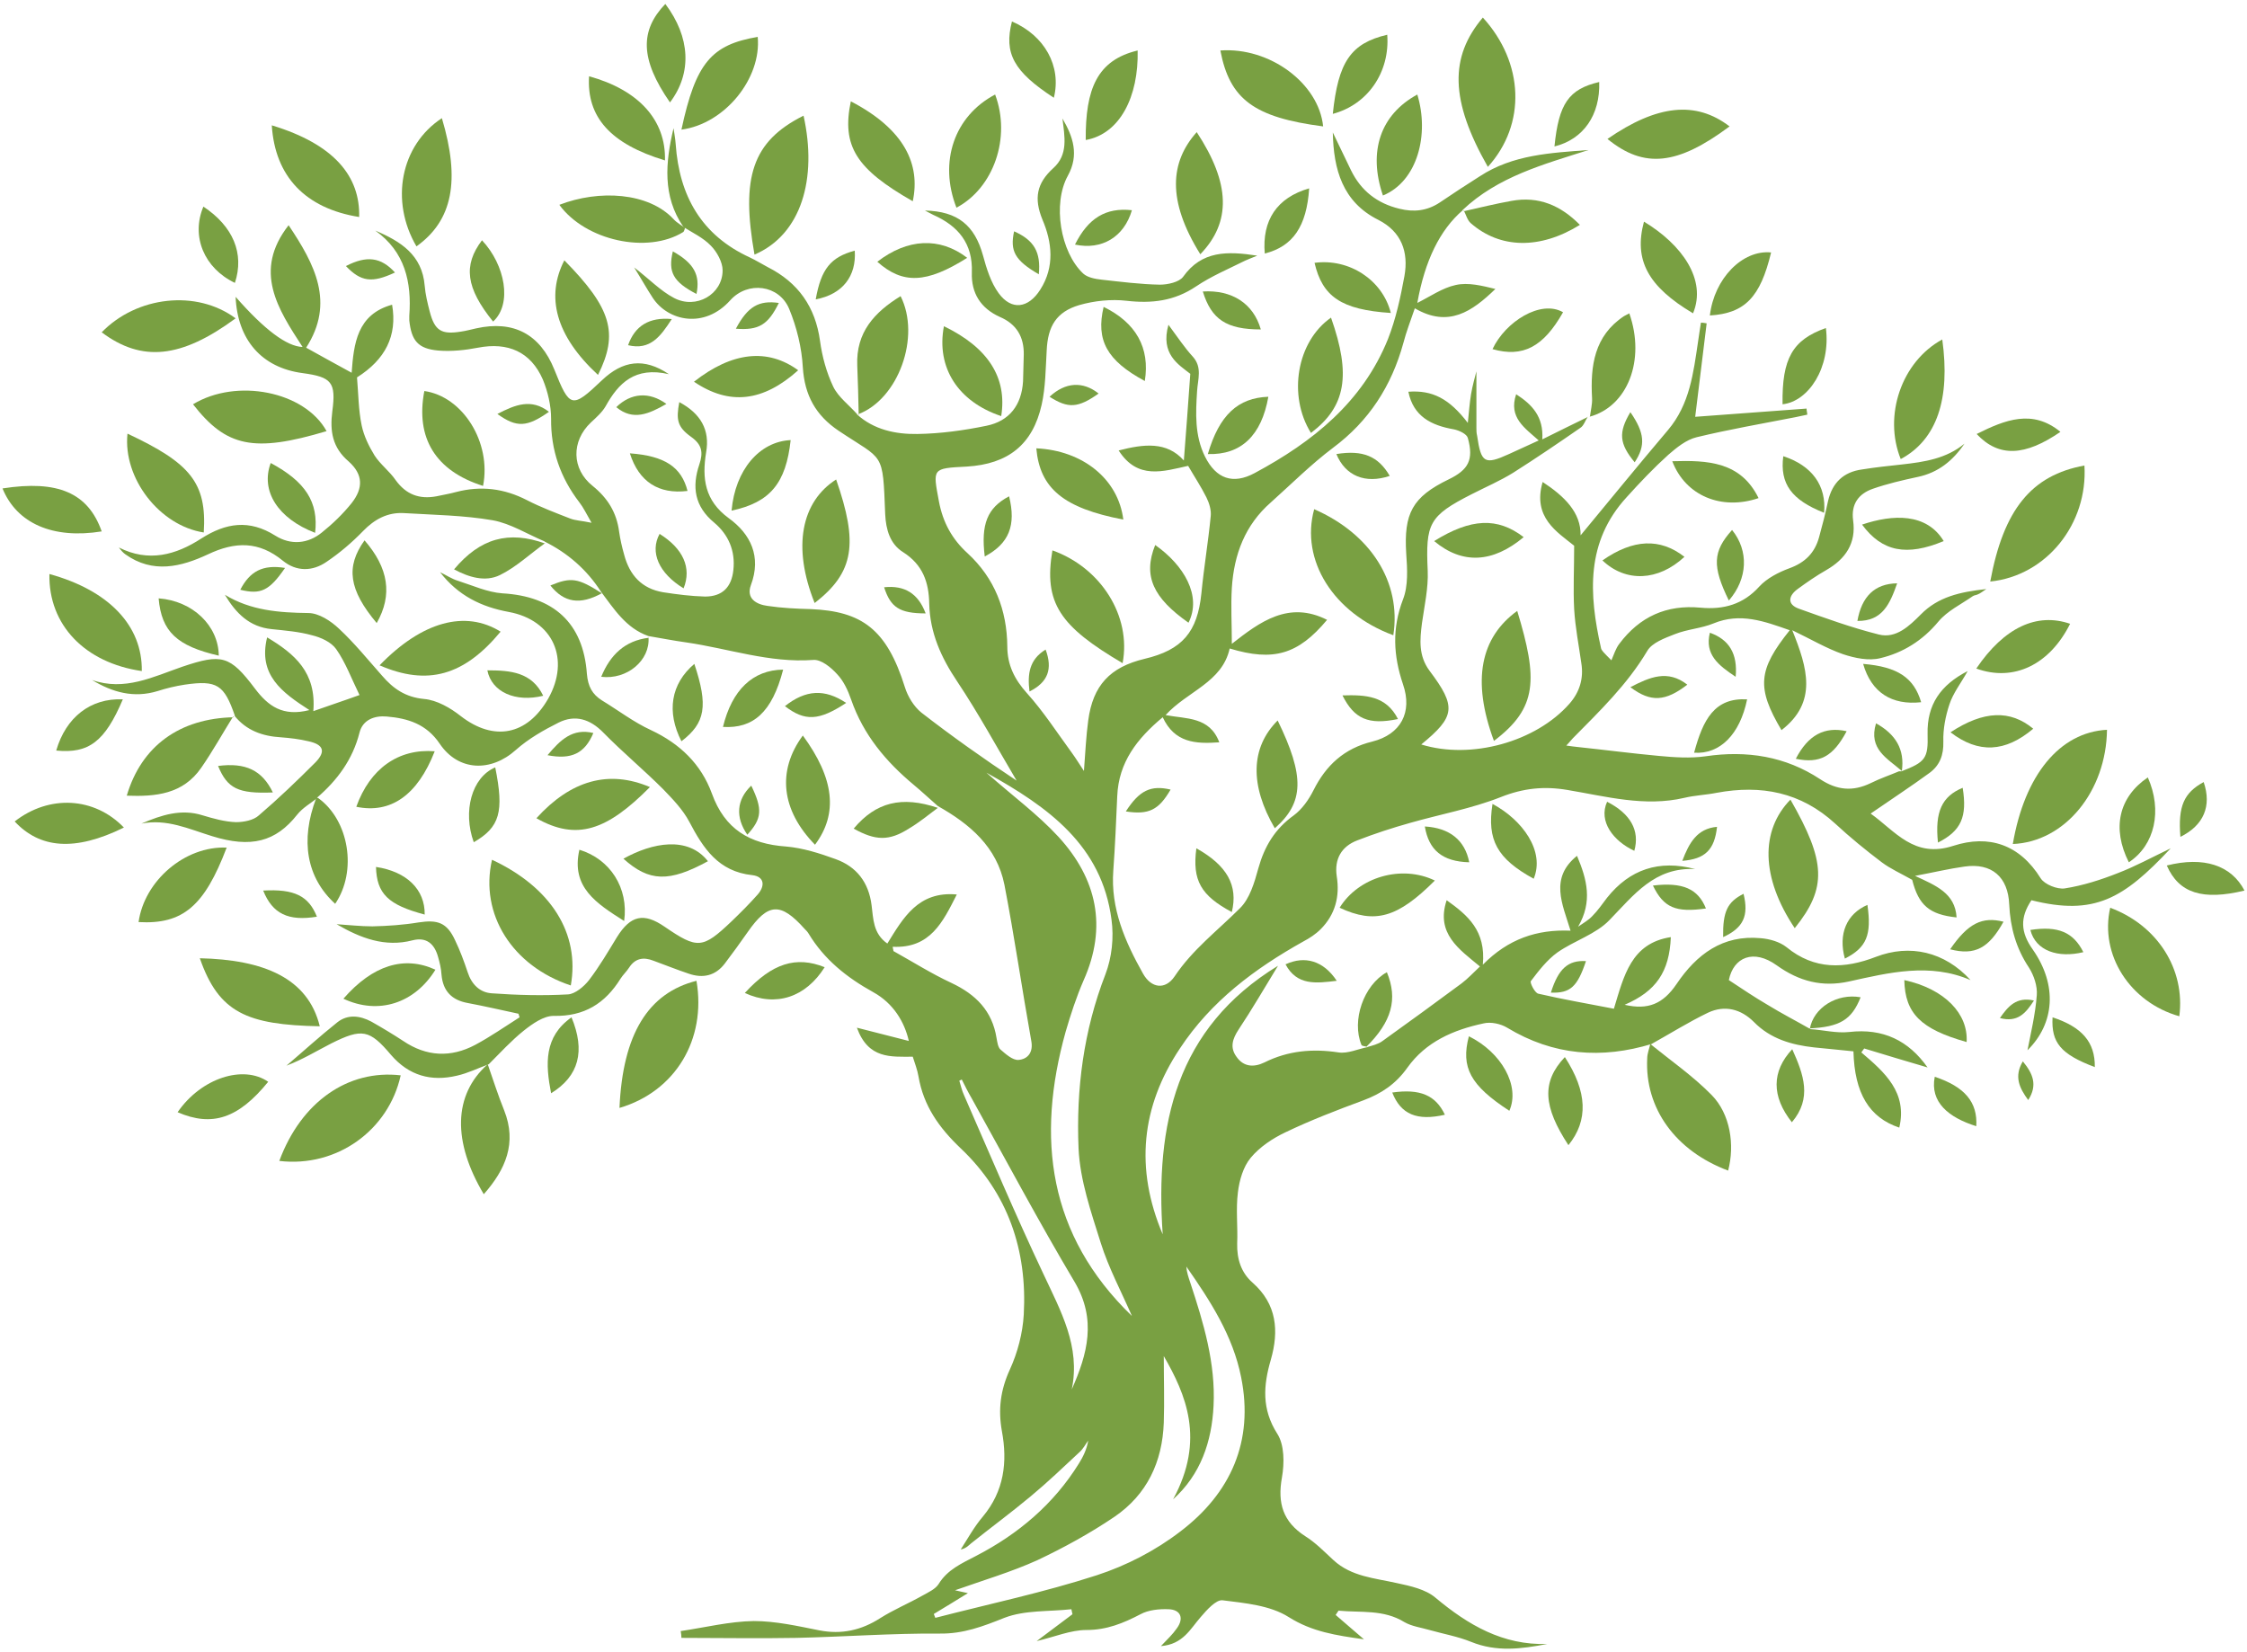 <?xml version="1.0" encoding="UTF-8"?>
<svg id="Layer_1" xmlns="http://www.w3.org/2000/svg" version="1.1" viewBox="0 0 62.75 46.14">
  <!-- Generator: Adobe Illustrator 29.7.1, SVG Export Plug-In . SVG Version: 2.1.1 Build 8)  -->
  <defs>
    <style>
      .st0 {
        fill: #79a042;
      }
    </style>
  </defs>
  <path class="st0" d="M53.1,21.54c.67-.26.75-.36.73-1.04-.02-.82.36-1.37,1.12-1.76-.19.34-.41.62-.51.93-.11.33-.18.69-.17,1.04.01.38-.1.66-.38.87-.52.38-1.07.74-1.65,1.14.69.49,1.21,1.26,2.31.9.99-.32,1.85-.04,2.44.91.11.17.46.31.67.28.51-.08,1.01-.24,1.49-.43.47-.18.91-.42,1.47-.69-1.32,1.41-2.13,1.89-3.89,1.45-.32.48-.31.89.04,1.38.69.99.61,2.06-.15,2.81.09-.47.22-1,.26-1.54.02-.25-.08-.55-.22-.77-.36-.54-.52-1.12-.55-1.76-.03-.77-.49-1.17-1.25-1.06-.43.06-.85.16-1.38.26.58.27,1.12.48,1.16,1.16-.76-.08-1.06-.34-1.24-1.05-.32-.18-.61-.31-.85-.49-.45-.34-.89-.7-1.3-1.08-.96-.88-2.07-1.09-3.31-.86-.3.06-.61.07-.9.14-1.11.26-2.19-.04-3.27-.22-.65-.11-1.23-.05-1.86.2-.81.32-1.69.48-2.53.72-.5.14-.99.3-1.48.49-.44.17-.64.52-.57,1,.09.56-.04,1.07-.45,1.48-.14.14-.31.25-.48.34-1.36.76-2.58,1.67-3.45,2.99-1.08,1.62-1.26,3.35-.48,5.19-.21-3.05.36-5.75,3.22-7.5-.38.62-.72,1.21-1.1,1.78-.17.26-.25.5-.06.76.2.29.49.3.78.16.66-.33,1.35-.39,2.07-.28.26.04.55-.1.82-.15h-.02c.14-.04.31-.08.43-.17.74-.53,1.48-1.07,2.21-1.61.17-.13.32-.29.51-.47-.58-.48-1.24-.92-.93-1.85.59.42,1.1.85,1.01,1.8.71-.72,1.51-.99,2.45-.95-.23-.75-.59-1.47.18-2.09.28.66.44,1.28.03,1.98.14-.1.29-.18.4-.3.15-.15.28-.34.41-.51.63-.79,1.45-1.07,2.46-.8-1.13-.06-1.71.72-2.39,1.42-.38.4-.99.58-1.46.91-.29.21-.52.51-.74.8-.03.04.11.33.21.35.69.16,1.39.28,2.11.42.28-.92.48-1.83,1.59-2-.04.97-.41,1.51-1.29,1.89.65.15,1.07-.02,1.45-.58.56-.83,1.29-1.38,2.35-1.28.25.02.53.1.72.25.78.64,1.62.61,2.5.27.94-.36,1.91-.15,2.64.65-1.14-.49-2.27-.21-3.4.04-.74.16-1.38,0-2.01-.45-.65-.47-1.21-.23-1.34.41.38.25.72.48,1.08.69.39.24.8.45,1.2.68h-.01c.36.02.73.12,1.09.08.95-.11,1.66.24,2.19.99-.58-.17-1.18-.35-1.77-.53-.03.04-.06.08-.08.11.66.56,1.29,1.12,1.06,2.1-.84-.28-1.25-.96-1.28-2.13-.36-.04-.73-.07-1.1-.11-.63-.07-1.22-.24-1.68-.71-.36-.36-.81-.48-1.28-.26-.54.26-1.05.58-1.57.87h.01c-1.41.43-2.76.33-4.05-.45-.18-.11-.46-.17-.66-.12-.84.18-1.61.51-2.13,1.24-.32.45-.72.72-1.23.91-.73.27-1.46.55-2.17.89-.36.17-.72.41-.97.71-.21.25-.32.63-.36.97-.06.47,0,.95-.02,1.43-.01.43.11.81.43,1.09.68.6.74,1.35.51,2.15-.21.72-.26,1.38.18,2.07.2.31.2.82.13,1.22-.13.72.03,1.24.65,1.64.29.18.54.44.79.67.5.46,1.15.5,1.77.64.37.08.8.17,1.08.41.91.76,1.88,1.33,3.12,1.29-.72.14-1.42.23-2.13-.06-.37-.15-.77-.22-1.16-.33-.24-.07-.49-.1-.7-.22-.58-.36-1.22-.26-1.84-.32-.03.04-.05.08-.08.12.24.21.49.42.79.68-.78-.11-1.45-.21-2.1-.62-.52-.33-1.22-.39-1.85-.47-.18-.02-.44.27-.61.47-.29.33-.49.76-1.11.81.19-.2.33-.33.44-.49.21-.28.12-.53-.23-.54-.26-.01-.56.02-.78.14-.48.25-.94.44-1.51.44-.44,0-.88.19-1.39.31.36-.27.68-.51,1-.75-.01-.05-.02-.09-.03-.14-.63.07-1.3.02-1.87.24-.6.24-1.15.45-1.81.44-1.33-.01-2.66.09-3.99.12-1.07.02-2.14,0-3.22,0,0-.06-.01-.13-.02-.19.68-.1,1.36-.27,2.04-.28.61,0,1.23.14,1.83.26.62.12,1.17,0,1.7-.34.38-.24.79-.41,1.18-.63.16-.09.36-.18.45-.32.25-.41.65-.58,1.05-.79,1.18-.61,2.17-1.45,2.87-2.58.12-.19.22-.4.26-.64-.08.11-.14.23-.24.32-.45.42-.9.85-1.37,1.24-.54.45-1.11.87-1.66,1.31-.08.07-.16.15-.29.17.2-.31.38-.64.62-.92.59-.71.69-1.52.53-2.38-.11-.61-.04-1.15.22-1.72.22-.48.36-1.02.39-1.54.1-1.79-.44-3.39-1.76-4.64-.61-.58-1.04-1.19-1.18-2.01-.03-.18-.1-.36-.16-.55-.61,0-1.24.07-1.56-.81.55.14,1.01.26,1.45.37-.12-.53-.43-1.05-.99-1.36-.74-.41-1.37-.91-1.81-1.64-.03-.05-.07-.09-.11-.13-.67-.75-1.02-.73-1.59.09-.21.3-.42.59-.64.88-.26.34-.61.42-1.01.28-.33-.11-.65-.24-.98-.36-.28-.11-.51-.07-.68.19-.07.11-.17.2-.24.31-.43.69-1.01,1.06-1.87,1.04-.28,0-.59.22-.83.41-.35.28-.66.62-.98.94h0c-.3.11-.58.25-.89.32-.72.17-1.34,0-1.84-.58-.6-.71-.81-.75-1.67-.32-.41.21-.8.45-1.25.62.47-.4.93-.82,1.42-1.21.29-.23.63-.19.95-.02.3.17.6.35.89.54.65.44,1.33.47,2.01.11.43-.23.83-.51,1.24-.77-.01-.03-.02-.07-.03-.1-.47-.1-.94-.21-1.42-.3-.44-.08-.69-.33-.73-.79-.01-.17-.05-.34-.1-.51-.1-.35-.32-.55-.71-.45-.77.2-1.45-.06-2.12-.45.33.02.67.06,1,.06.43-.01.87-.04,1.29-.11.53-.08.79,0,1.02.5.14.29.25.59.35.89.11.34.34.57.68.59.7.05,1.41.07,2.12.03.2-.01.45-.22.59-.4.29-.38.53-.79.78-1.2.38-.61.75-.69,1.33-.29.92.63,1.06.62,1.87-.15.25-.24.5-.49.73-.75.21-.24.19-.5-.15-.54-.95-.1-1.37-.75-1.76-1.49-.18-.34-.46-.63-.73-.91-.54-.54-1.13-1.03-1.67-1.58-.37-.38-.79-.51-1.25-.28-.42.21-.84.45-1.19.76-.7.63-1.61.6-2.13-.17-.37-.55-.89-.71-1.48-.76-.34-.03-.67.09-.76.45-.19.75-.62,1.33-1.19,1.82h.02c-.19.15-.42.28-.57.47-.6.76-1.29.94-2.38.6-.65-.2-1.26-.49-1.97-.35.56-.24,1.11-.42,1.71-.23.3.09.62.18.93.19.21,0,.49-.05.64-.19.55-.47,1.07-.97,1.58-1.48.3-.31.22-.5-.2-.59-.25-.06-.51-.09-.77-.11-.51-.03-.96-.19-1.29-.6h.01c-.3-.87-.5-1-1.4-.87-.26.04-.51.1-.76.18-.66.2-1.25.04-1.83-.31.91.32,1.71-.09,2.52-.37,1.1-.37,1.33-.32,2.03.61.37.49.78.79,1.52.6-.76-.49-1.44-.98-1.18-2.03.77.46,1.38.98,1.29,2.06.45-.16.85-.29,1.29-.45-.23-.47-.39-.91-.65-1.28-.14-.2-.43-.33-.68-.39-.36-.1-.74-.13-1.12-.17-.62-.06-1-.44-1.31-.96.72.44,1.51.5,2.33.51.29,0,.63.22.86.44.43.4.81.87,1.2,1.31.31.36.65.6,1.17.65.36.03.74.25,1.03.48.92.71,1.85.54,2.44-.49.62-1.1.14-2.19-1.1-2.42-.77-.14-1.42-.46-1.92-1.11.17.08.33.19.5.24.41.13.82.32,1.24.35,1.42.08,2.26.82,2.36,2.25.03.35.15.57.42.74.46.28.89.61,1.37.83.81.38,1.4.95,1.7,1.77.36,1,1.06,1.41,2.07,1.48.47.04.94.19,1.38.35.59.21.93.65,1.01,1.29.05.38.04.79.44,1.07.44-.71.86-1.47,1.94-1.37-.39.77-.74,1.51-1.79,1.46,0,.04.02.08.02.12.54.3,1.06.63,1.62.89.68.32,1.14.78,1.26,1.54.02.11.04.26.11.32.15.13.34.3.5.29.26-.02.42-.21.36-.53-.26-1.45-.47-2.91-.75-4.36-.21-1.06-.97-1.7-1.86-2.2h0c-.22-.19-.44-.4-.67-.59-.78-.65-1.41-1.4-1.75-2.38-.09-.26-.21-.52-.39-.71-.17-.19-.45-.42-.67-.4-1.22.09-2.37-.32-3.55-.49-.36-.05-.71-.12-1.07-.18h.01c-.62-.22-.95-.75-1.32-1.24h0c-.39-.61-.93-1.08-1.58-1.4h.01c-.48-.2-.95-.5-1.45-.59-.81-.14-1.64-.15-2.47-.2-.46-.03-.83.17-1.15.5-.31.32-.65.61-1.02.86-.39.27-.84.28-1.22-.03-.67-.55-1.33-.54-2.09-.18-.75.35-1.54.55-2.31,0-.07-.05-.12-.11-.18-.19.83.42,1.59.21,2.3-.25.69-.44,1.34-.54,2.07-.08.43.27.91.23,1.3-.09.3-.24.59-.52.83-.82.33-.42.32-.8-.08-1.16-.46-.39-.53-.85-.46-1.4.11-.82-.02-.96-.83-1.07-1.14-.15-1.82-.93-1.87-2.13q1.21,1.38,1.87,1.4c-.69-1.06-1.39-2.12-.39-3.4.73,1.09,1.3,2.16.49,3.42.43.24.83.46,1.27.7.06-.81.15-1.63,1.13-1.9.15.87-.19,1.53-.98,2.03.04.47.04.91.13,1.34.06.29.2.58.36.84.16.25.42.44.59.69.29.4.66.54,1.14.45.18-.04.37-.07.55-.12.69-.18,1.34-.1,1.98.23.39.2.79.35,1.2.51.15.06.32.06.6.12-.15-.26-.23-.43-.34-.57-.53-.69-.8-1.46-.79-2.34,0-.36-.09-.75-.23-1.09-.34-.78-.98-1.05-1.81-.89-.36.07-.75.11-1.11.08-.57-.05-.75-.28-.81-.84,0-.04,0-.09,0-.13.07-.94-.12-1.79-.95-2.38.71.3,1.31.68,1.38,1.54.02.24.08.49.14.72.14.54.33.65.88.56.14-.02.28-.06.42-.09,1.04-.23,1.78.16,2.18,1.15.43,1.08.49,1.1,1.33.3.58-.55,1.17-.64,1.87-.17-.95-.22-1.41.25-1.77.9-.1.17-.26.31-.41.45-.55.52-.54,1.3.05,1.77.42.34.67.74.74,1.28.03.21.08.43.14.64.15.57.49.95,1.09,1.05.39.06.78.11,1.17.12.48,0,.74-.26.79-.74.06-.54-.14-.99-.53-1.32-.56-.46-.63-1.01-.42-1.63.11-.33.08-.55-.23-.77-.39-.28-.42-.48-.33-.97.6.32.86.78.75,1.4-.12.73-.04,1.35.63,1.84.61.44.92,1.07.62,1.87-.14.38.16.54.46.58.4.06.81.08,1.21.09,1.42.06,2.12.55,2.63,2.18.08.26.25.54.46.71.85.66,1.74,1.29,2.66,1.9-.55-.93-1.06-1.87-1.66-2.77-.45-.67-.76-1.36-.78-2.17-.01-.6-.18-1.09-.73-1.44-.37-.23-.48-.64-.5-1.06-.07-1.78-.03-1.48-1.3-2.33-.64-.43-.95-.99-1-1.77-.03-.55-.17-1.12-.38-1.63-.28-.68-1.16-.79-1.65-.24-.72.8-1.73.58-2.16-.07-.17-.26-.32-.53-.52-.85.42.32.73.65,1.11.85.62.33,1.36-.1,1.36-.77,0-.23-.16-.52-.33-.69-.21-.22-.51-.36-.78-.53h.01c-.58-.85-.5-1.79-.27-2.75.02.15.05.3.06.45.1,1.44.72,2.54,2.07,3.16.17.08.33.18.5.27.85.43,1.33,1.11,1.46,2.06.06.44.18.88.37,1.28.14.29.44.51.67.77h-.01c.47.43,1.08.56,1.69.55.65-.01,1.3-.1,1.93-.23.64-.13.98-.58,1.02-1.24.01-.25.01-.49.02-.74.01-.5-.2-.86-.67-1.06-.53-.24-.8-.66-.78-1.24.03-.81-.38-1.3-1.08-1.61-.06-.03-.12-.06-.23-.12.92.02,1.39.42,1.62,1.25.1.37.22.76.44,1.06.36.49.83.42,1.16-.1.41-.64.33-1.33.06-1.96-.24-.59-.16-1.01.3-1.43.43-.38.32-.89.26-1.39.3.51.47,1.02.15,1.6-.43.78-.21,2.13.43,2.73.12.11.33.15.51.17.54.06,1.09.13,1.63.14.22,0,.54-.07.65-.22.52-.73,1.23-.72,2.07-.59-.15.06-.25.1-.34.14-.46.23-.94.43-1.37.72-.61.41-1.24.48-1.94.4-.43-.05-.9,0-1.32.12-.64.19-.88.59-.91,1.27-.03.5-.03,1.02-.14,1.51-.25,1.12-.94,1.66-2.09,1.73-.98.05-.95.05-.78.97.11.59.37,1.06.8,1.45.76.7,1.1,1.59,1.11,2.6,0,.52.2.92.55,1.31.46.51.84,1.1,1.25,1.66.11.15.2.3.34.51.04-.53.06-.97.12-1.41.13-.98.61-1.49,1.57-1.72,1.06-.25,1.48-.75,1.59-1.83.07-.72.19-1.43.26-2.15.02-.17-.04-.37-.12-.53-.15-.3-.33-.57-.51-.88-.69.15-1.41.4-1.94-.43.7-.18,1.34-.26,1.82.28.06-.77.12-1.56.18-2.42-.33-.26-.84-.55-.61-1.37.26.35.45.64.68.89.27.3.14.63.12.96-.04.62-.07,1.24.22,1.83.31.62.78.79,1.39.46,1.62-.87,3.01-1.98,3.72-3.74.22-.56.35-1.16.46-1.76.12-.67-.08-1.24-.73-1.57-1-.5-1.25-1.41-1.27-2.44.17.35.34.71.51,1.06.28.57.73.92,1.35,1.07.4.1.77.06,1.12-.17.37-.25.75-.5,1.13-.74.92-.6,1.97-.65,3.03-.73-1.25.4-2.53.74-3.52,1.68h.01c-.64.55-1.06,1.41-1.27,2.59.36-.18.7-.42,1.07-.5.35-.08.74.02,1.11.11-.65.63-1.31,1.09-2.25.54-.12.35-.24.66-.32.97-.33,1.2-.96,2.18-1.97,2.93-.61.46-1.16,1.01-1.73,1.52-.72.63-1.03,1.45-1.09,2.39-.03.5,0,1.01,0,1.56.79-.62,1.59-1.21,2.66-.67-.81.97-1.5,1.17-2.72.8-.21.95-1.18,1.19-1.79,1.86.58.11,1.23.04,1.5.76-.67.05-1.25.01-1.58-.7-.72.6-1.23,1.26-1.27,2.2-.03.69-.06,1.39-.11,2.08-.08,1.06.33,1.99.83,2.88.23.41.62.46.88.08.5-.75,1.2-1.28,1.82-1.9.28-.27.41-.72.52-1.12.17-.61.46-1.1.99-1.48.23-.17.42-.44.55-.7.35-.7.86-1.17,1.64-1.36.8-.2,1.13-.82.86-1.6-.27-.8-.31-1.56,0-2.37.15-.38.12-.86.09-1.28-.07-1.12.17-1.58,1.18-2.07.56-.27.71-.55.54-1.16-.03-.11-.24-.21-.39-.24-.63-.11-1.13-.36-1.27-1.05.67-.05,1.14.19,1.66.87.03-.29.05-.55.09-.8.04-.24.11-.48.15-.64,0,.48,0,1.03,0,1.58,0,.07,0,.14.02.22.11.76.21.82.89.51.26-.12.52-.24.83-.38-.39-.35-.85-.64-.63-1.29.45.29.77.63.73,1.26.46-.23.87-.43,1.28-.63h-.01c-.07.1-.11.25-.21.31-.62.43-1.24.85-1.87,1.25-.37.23-.77.4-1.16.6-1.2.61-1.29.82-1.23,2.14.02.48-.09.97-.16,1.46-.06.47-.1.91.21,1.33.76,1.01.72,1.28-.23,2.06,1.39.43,3.2-.07,4.14-1.14.28-.32.4-.7.33-1.13-.07-.5-.17-1-.2-1.51-.03-.56,0-1.12,0-1.77-.47-.38-1.17-.79-.88-1.78.61.4,1.07.85,1.06,1.49.78-.94,1.6-1.95,2.44-2.94.61-.72.71-1.6.84-2.47.03-.18.05-.36.08-.53.05,0,.11.01.16.02-.11.89-.22,1.78-.32,2.61.95-.07,2.03-.15,3.11-.23,0,.06.02.12.02.17-.11.02-.22.05-.33.07-.92.18-1.85.34-2.76.56-.29.07-.56.29-.79.49-.41.37-.79.77-1.16,1.18-1.15,1.25-1.06,2.71-.72,4.22.01.06.07.12.29.34.07-.16.12-.33.22-.46.57-.76,1.32-1.1,2.27-1.01.64.06,1.19-.09,1.64-.59.21-.23.54-.4.84-.51.44-.16.71-.43.83-.87.09-.33.18-.67.25-1.01.12-.51.43-.81.95-.88.37-.06.75-.1,1.12-.14.62-.07,1.23-.16,1.74-.58-.32.47-.73.81-1.31.93-.42.09-.85.19-1.25.33-.4.14-.61.43-.55.88.09.64-.21,1.08-.75,1.39-.28.16-.54.34-.8.53-.26.19-.3.43.04.55.73.26,1.47.53,2.23.72.48.12.85-.24,1.17-.56.48-.49,1.09-.63,1.83-.71-.12.08-.17.12-.22.14-.05.03-.12.03-.16.06-.33.23-.71.41-.96.71-.44.53-.99.87-1.62,1.02-.32.08-.71,0-1.04-.11-.46-.16-.88-.41-1.42-.67.43,1.06.71,2.01-.3,2.79-.7-1.18-.66-1.68.23-2.79-.71-.25-1.38-.5-2.13-.19-.34.14-.73.16-1.08.3-.28.11-.64.24-.77.47-.56.94-1.33,1.68-2.08,2.44-.05.05-.09.11-.18.2.13.02.22.03.31.04.76.08,1.52.18,2.28.25.43.04.87.07,1.3.01,1.15-.17,2.23,0,3.2.64.47.31.91.35,1.41.11.26-.13.53-.22.79-.33h0ZM26.08,45.08s.03.07.04.1c1.51-.39,3.03-.71,4.51-1.19.83-.27,1.64-.69,2.33-1.22,1.41-1.07,2.06-2.52,1.7-4.31-.23-1.16-.86-2.13-1.53-3.09.01.16.06.3.11.45.37,1.12.71,2.25.65,3.44-.05,1-.36,1.92-1.13,2.61.91-1.67.35-2.94-.26-4,0,.65.02,1.25,0,1.86-.04,1.1-.47,2.01-1.38,2.63-.68.46-1.41.86-2.15,1.21-.73.33-1.51.56-2.3.84.12.03.23.05.36.08-.34.21-.65.4-.95.58ZM27.56,21.59c.71.63,1.42,1.15,2,1.78,1.07,1.17,1.37,2.51.7,4.01-.2.46-.36.95-.5,1.43-.83,2.97-.49,5.68,1.85,7.94-.3-.69-.65-1.34-.87-2.04-.27-.86-.58-1.75-.62-2.64-.07-1.65.14-3.29.75-4.86.18-.47.24-1.03.17-1.53-.27-2.07-1.76-3.14-3.49-4.1ZM26.85,30.15s-.04.02-.06.03c.04.13.07.27.13.4.73,1.67,1.44,3.35,2.22,5,.48,1.03,1.04,2.02.79,3.22.44-.99.7-1.95.08-3-1-1.68-1.92-3.41-2.87-5.12-.1-.17-.19-.35-.28-.53Z"/>
  <path class="st0" d="M41.55,4.66c-1.06-1.86-1.07-3.07-.14-4.17,1.15,1.26,1.22,2.98.14,4.17Z"/>
  <path class="st0" d="M17.3,30.94c.09-2.06.8-3.21,2.15-3.55.28,1.64-.59,3.09-2.15,3.55Z"/>
  <path class="st0" d="M21.07,7.11c-.38-2.15-.07-3.16,1.37-3.88.39,1.76-.06,3.32-1.37,3.88Z"/>
  <path class="st0" d="M56.21,23.57c.33-1.93,1.31-3.12,2.63-3.19-.02,1.71-1.17,3.13-2.63,3.19Z"/>
  <path class="st0" d="M46.08,29.15c.58.47,1.2.9,1.72,1.43.52.53.65,1.39.46,2.11-1.47-.55-2.33-1.74-2.26-3.13,0-.14.06-.28.09-.42,0,0-.01,0-.01,0Z"/>
  <path class="st0" d="M55.58,16.24c.37-2.01,1.15-2.97,2.63-3.24.1,1.63-1.06,3.08-2.63,3.24Z"/>
  <path class="st0" d="M13.74,24.01c1.65.77,2.46,2.06,2.2,3.51-1.63-.54-2.55-1.99-2.2-3.51Z"/>
  <path class="st0" d="M7.8,32.42c.61-1.65,1.92-2.56,3.39-2.39-.34,1.54-1.79,2.58-3.39,2.39Z"/>
  <path class="st0" d="M38.91,17.74c-1.68-.62-2.6-2.1-2.21-3.52,1.58.69,2.44,2.04,2.21,3.52Z"/>
  <path class="st0" d="M5.58,26.76c1.78.04,3.02.55,3.35,1.9-2.04-.04-2.82-.38-3.35-1.9Z"/>
  <path class="st0" d="M9.12,12.04c-2.04.61-2.8.44-3.73-.75,1.22-.74,3.12-.36,3.73.75Z"/>
  <path class="st0" d="M1.38,16.03c1.67.46,2.6,1.45,2.58,2.71-1.59-.23-2.61-1.29-2.58-2.71Z"/>
  <path class="st0" d="M6.58,8.89c-1.52,1.12-2.62,1.23-3.74.39.98-1.01,2.65-1.2,3.74-.39Z"/>
  <path class="st0" d="M42.37,17.06c.58,1.91.57,2.71-.65,3.63-.63-1.7-.37-2.89.65-3.63Z"/>
  <path class="st0" d="M31.35,18.52c-1.75-1.03-2.21-1.68-1.96-3.15,1.35.48,2.21,1.83,1.96,3.15Z"/>
  <path class="st0" d="M12.34,3.3c.52,1.74.3,2.86-.71,3.58-.74-1.26-.45-2.82.71-3.58Z"/>
  <path class="st0" d="M58.93,25.35c1.32.49,2.1,1.72,1.93,3.03-1.38-.39-2.23-1.72-1.93-3.03Z"/>
  <path class="st0" d="M36.95,3.53c-1.92-.25-2.61-.75-2.87-2.12,1.38-.1,2.75.92,2.87,2.12Z"/>
  <path class="st0" d="M50,22.33c.99,1.73,1.03,2.46.12,3.59-.95-1.42-.96-2.73-.12-3.59Z"/>
  <path class="st0" d="M6.51,20.01c-.3.48-.57.97-.89,1.43-.51.74-1.27.81-2.08.78.41-1.39,1.48-2.16,2.99-2.19,0,0-.01-.01-.01-.01Z"/>
  <path class="st0" d="M13.62,29.72c.15.43.29.87.46,1.29.36.91.04,1.65-.57,2.34-.87-1.46-.86-2.77.11-3.63,0,0,0,0,0,0Z"/>
  <path class="st0" d="M23.35,13.39c.62,1.78.51,2.59-.6,3.45-.63-1.57-.37-2.83.6-3.45Z"/>
  <path class="st0" d="M7.59,3.5c1.75.53,2.47,1.43,2.44,2.56-1.5-.24-2.35-1.13-2.44-2.56Z"/>
  <path class="st0" d="M10.6,18.58c1.19-1.23,2.4-1.55,3.38-.94-1.02,1.23-2.04,1.52-3.38.94Z"/>
  <path class="st0" d="M3.56,12.11c1.75.82,2.22,1.37,2.13,2.76-1.23-.19-2.26-1.51-2.13-2.76Z"/>
  <path class="st0" d="M19.13,6.36s-.02.1-.05.12c-1,.62-2.73.24-3.46-.76,1.11-.43,2.49-.35,3.19.4.09.1.22.17.33.25,0,0-.01-.01-.01-.01Z"/>
  <path class="st0" d="M23.98,11.59c-.01-.46-.02-.92-.04-1.38-.04-.93.48-1.49,1.21-1.94.57,1.13-.06,2.88-1.19,3.3,0,0,.01.01.01.01Z"/>
  <path class="st0" d="M54.24,9.48c.23,1.66-.15,2.8-1.16,3.34-.49-1.21.02-2.72,1.16-3.34Z"/>
  <path class="st0" d="M44.89,3.88c1.39-.96,2.47-1.07,3.41-.35-1.45,1.08-2.38,1.19-3.41.35Z"/>
  <path class="st0" d="M33.42,3.69c.94,1.43.97,2.51.1,3.41-.94-1.51-.84-2.58-.1-3.41Z"/>
  <path class="st0" d="M19.03,3.62c.4-1.87.84-2.37,2.13-2.59.11,1.16-.92,2.43-2.13,2.59Z"/>
  <path class="st0" d="M27.79,2.64c.45,1.2-.04,2.61-1.08,3.16-.5-1.28-.06-2.56,1.08-3.16Z"/>
  <path class="st0" d="M15.76,7.27c1.32,1.34,1.52,2.04.94,3.2-1.19-1.1-1.46-2.19-.94-3.2Z"/>
  <path class="st0" d="M13.49,13.57c-1.33-.42-1.89-1.34-1.64-2.65,1.07.15,1.88,1.43,1.64,2.65Z"/>
  <path class="st0" d="M25.49,5.62c-1.58-.9-1.99-1.54-1.73-2.79,1.5.78,1.95,1.76,1.73,2.79Z"/>
  <path class="st0" d="M37.17,8.87c.57,1.61.41,2.49-.56,3.22-.65-1.04-.4-2.55.56-3.22Z"/>
  <path class="st0" d="M40.87,5.9c.45-.1.89-.21,1.34-.29.76-.14,1.38.13,1.91.67-1.11.69-2.23.67-3.05-.05-.09-.08-.13-.23-.19-.35,0,0-.01.01-.01.01Z"/>
  <path class="st0" d="M18.15,21.98c-1.2,1.21-2.04,1.51-3.17.87.96-1.06,2.02-1.36,3.17-.87Z"/>
  <path class="st0" d="M6.33,23.67c-.62,1.63-1.22,2.15-2.46,2.08.16-1.15,1.29-2.13,2.46-2.08Z"/>
  <path class="st0" d="M18.57,4.48c-1.52-.46-2.19-1.21-2.12-2.35,1.38.38,2.15,1.22,2.12,2.35Z"/>
  <path class="st0" d="M31.37,14.51c-1.67-.32-2.33-.87-2.43-1.99,1.3.06,2.29.86,2.43,1.99Z"/>
  <path class="st0" d="M22.42,20.54c.88,1.2.99,2.18.34,3.05-.94-.96-1.07-2.06-.34-3.05Z"/>
  <path class="st0" d="M2.84,14.84c-1.36.22-2.37-.22-2.77-1.2,1.54-.24,2.39.12,2.77,1.2Z"/>
  <path class="st0" d="M3.46,23.11c-1.38.68-2.35.58-3.05-.17.96-.75,2.22-.69,3.05.17Z"/>
  <path class="st0" d="M38.62,5.46c-.42-1.23-.07-2.26.96-2.82.34,1.11.01,2.42-.96,2.82Z"/>
  <path class="st0" d="M44.4,11.64c.02-.17.07-.35.06-.52-.05-.9.06-1.74.89-2.29.05-.03.1-.05.15-.08.46,1.31-.05,2.61-1.12,2.89,0,0,0,0,0,0Z"/>
  <path class="st0" d="M8.81,22.3s.07-.03.08-.01c.86.62,1.09,2.04.47,2.95-.8-.73-.98-1.77-.53-2.95,0,0-.02.01-.02.01Z"/>
  <path class="st0" d="M35.68,20.12c.76,1.56.74,2.29-.08,3.01-.7-1.2-.68-2.25.08-3.01Z"/>
  <path class="st0" d="M26.36,9.11c1.24.6,1.77,1.44,1.6,2.51-1.2-.4-1.82-1.35-1.6-2.51Z"/>
  <path class="st0" d="M19.38,10.66c1.07-.84,2.06-.94,2.91-.32-.98.88-1.92.99-2.91.32Z"/>
  <path class="st0" d="M31.77,1.41c.03,1.28-.49,2.33-1.45,2.5-.01-1.43.32-2.23,1.45-2.5Z"/>
  <path class="st0" d="M45.91,6.19c1.06.64,1.76,1.62,1.37,2.56-1.26-.75-1.66-1.49-1.37-2.56Z"/>
  <path class="st0" d="M55.19,18.67c.78-1.15,1.69-1.57,2.62-1.25-.57,1.14-1.57,1.63-2.62,1.25Z"/>
  <path class="st0" d="M40.07,24.59c-1.04,1.04-1.67,1.22-2.66.76.53-.86,1.73-1.21,2.66-.76Z"/>
  <path class="st0" d="M18.58.11c.7.93.75,1.93.13,2.75-.84-1.21-.84-2.01-.13-2.75Z"/>
  <path class="st0" d="M9.59,27.89c.82-.94,1.7-1.21,2.57-.81-.58.94-1.59,1.27-2.57.81Z"/>
  <path class="st0" d="M12.14,20.98c-.48,1.23-1.23,1.75-2.19,1.55.38-1.06,1.17-1.63,2.19-1.55Z"/>
  <path class="st0" d="M7.49,30.21c-.83,1.02-1.56,1.27-2.53.85.66-.96,1.84-1.33,2.53-.85Z"/>
  <path class="st0" d="M37.22,3.18c.15-1.45.5-1.97,1.52-2.21.08,1.04-.54,1.95-1.52,2.21Z"/>
  <path class="st0" d="M46.7,12.88c.99-.03,1.91.01,2.41,1.03-1.03.35-2.04-.06-2.41-1.03Z"/>
  <path class="st0" d="M20.43,14.26c.1-1.14.78-1.93,1.65-1.97-.13,1.2-.57,1.74-1.65,1.97Z"/>
  <path class="st0" d="M15.22,15.17c-.42.3-.81.67-1.26.89-.41.2-.87.06-1.28-.16.73-.87,1.52-1.09,2.55-.72,0,0,0,0,0,0Z"/>
  <path class="st0" d="M38.84,8.74c-1.39-.09-1.91-.46-2.13-1.4.97-.13,1.9.48,2.13,1.4Z"/>
  <path class="st0" d="M40.05,15.11c1.03-.64,1.77-.67,2.5-.11-.86.72-1.71.77-2.5.11Z"/>
  <path class="st0" d="M27.01,7.2c-1.14.72-1.8.74-2.51.11.84-.65,1.74-.7,2.51-.11Z"/>
  <path class="st0" d="M59.98,21.71c.41.92.2,1.89-.53,2.37-.48-.95-.28-1.82.53-2.37Z"/>
  <path class="st0" d="M49.46,7.05c-.3,1.25-.73,1.7-1.71,1.76.12-1.03.91-1.84,1.71-1.76Z"/>
  <path class="st0" d="M54.92,29.1c-1.28-.36-1.72-.8-1.74-1.73,1.14.25,1.79.95,1.74,1.73Z"/>
  <path class="st0" d="M43.7,29.52c.63.97.66,1.77.1,2.46-.7-1.07-.76-1.76-.1-2.46Z"/>
  <path class="st0" d="M49.78,11.29c-.02-1.28.28-1.8,1.21-2.13.14,1.1-.48,2.05-1.21,2.13Z"/>
  <path class="st0" d="M29.43,2.73c-1.12-.73-1.4-1.24-1.17-2.13.91.39,1.39,1.25,1.17,2.13Z"/>
  <path class="st0" d="M42.15,31.02c-1.09-.71-1.36-1.21-1.13-2.08.9.44,1.44,1.38,1.13,2.08Z"/>
  <path class="st0" d="M41.68,22.45c.84.45,1.47,1.32,1.15,2.09-1.02-.56-1.31-1.08-1.15-2.09Z"/>
  <path class="st0" d="M32.26,15.22c.8.56,1.31,1.42.93,2.17-.98-.69-1.28-1.3-.93-2.17Z"/>
  <path class="st0" d="M7.56,12.93c.97.52,1.34,1.09,1.24,1.95-1.04-.4-1.53-1.17-1.24-1.95Z"/>
  <path class="st0" d="M31.97,10.64c-1.06-.57-1.37-1.14-1.15-2.07.9.44,1.3,1.14,1.15,2.07Z"/>
  <path class="st0" d="M5.68,5.77c.83.55,1.15,1.31.88,2.13-.86-.41-1.23-1.3-.88-2.13Z"/>
  <path class="st0" d="M26.19,22.56c-.27.2-.52.41-.81.58-.55.35-.93.34-1.54,0,.62-.74,1.34-.92,2.35-.58,0,0,0,0,0,0Z"/>
  <path class="st0" d="M3.43,19.53c-.5,1.18-.95,1.52-1.86,1.43.27-.93.96-1.47,1.86-1.43Z"/>
  <path class="st0" d="M33.73,12.68c.32-1.09.84-1.57,1.69-1.6-.19,1.08-.76,1.63-1.69,1.6Z"/>
  <path class="st0" d="M10.52,17.4c-.78-.93-.87-1.57-.34-2.31.67.77.79,1.52.34,2.31Z"/>
  <path class="st0" d="M17.41,23.98c.81-.45,1.8-.64,2.36.07-1.08.59-1.64.58-2.36-.07Z"/>
  <path class="st0" d="M55.2,12.12c.8-.4,1.56-.7,2.34-.06-.99.68-1.72.72-2.34.06Z"/>
  <path class="st0" d="M17.43,25.72c-.77-.49-1.49-.94-1.25-1.99.86.26,1.38,1.07,1.25,1.99Z"/>
  <path class="st0" d="M20.19,20.3c.25-1.03.83-1.59,1.68-1.6-.31,1.2-.84,1.65-1.68,1.6Z"/>
  <path class="st0" d="M20.8,27.73c.76-.83,1.43-1.04,2.23-.72-.53.84-1.36,1.12-2.23.72Z"/>
  <path class="st0" d="M52,14.65c.86-.29,1.8-.33,2.28.46-1.03.43-1.72.3-2.28-.46Z"/>
  <path class="st0" d="M6.11,18.31c-1.17-.27-1.6-.67-1.68-1.6.95.07,1.67.76,1.68,1.6Z"/>
  <path class="st0" d="M44.75,15.65c.86-.6,1.61-.63,2.29-.1-.73.68-1.64.72-2.29.1Z"/>
  <path class="st0" d="M54.47,20.45c.93-.61,1.67-.63,2.31-.1-.78.66-1.53.7-2.31.1Z"/>
  <path class="st0" d="M62.68,24.87c-1.16.28-1.83.08-2.17-.7,1.03-.26,1.8-.01,2.17.7Z"/>
  <path class="st0" d="M13.46,6.71c.65.69.85,1.78.31,2.27-.76-.94-.84-1.57-.31-2.27Z"/>
  <path class="st0" d="M43.65,8.72c-.55.97-1.12,1.27-1.97,1.03.36-.77,1.35-1.39,1.97-1.03Z"/>
  <path class="st0" d="M38.17,29.23c-.05-.01-.14-.02-.15-.05-.28-.68.06-1.67.71-2.03.31.75.14,1.38-.58,2.09,0,0,.02-.01.02-.01Z"/>
  <path class="st0" d="M15.39,30.53c-.16-.82-.2-1.58.57-2.12.39.94.21,1.64-.57,2.12Z"/>
  <path class="st0" d="M19.39,18.54c.39,1.17.31,1.65-.36,2.16-.42-.82-.3-1.6.36-2.16Z"/>
  <path class="st0" d="M13.83,21.43c.25,1.24.13,1.67-.6,2.09-.31-.86-.06-1.81.6-2.09Z"/>
  <path class="st0" d="M36.56,5.26c-.07,1.06-.45,1.62-1.24,1.82-.08-.93.34-1.56,1.24-1.82Z"/>
  <path class="st0" d="M43.41,4.09c.12-1.2.4-1.6,1.25-1.8.03.92-.44,1.6-1.25,1.8Z"/>
  <path class="st0" d="M47.31,21.02c.25-.93.57-1.54,1.48-1.49-.2.98-.76,1.54-1.48,1.49Z"/>
  <path class="st0" d="M50.05,29.3c.32.71.56,1.37-.01,2.04-.57-.72-.57-1.42.01-2.04Z"/>
  <path class="st0" d="M33.41,23.69c.86.48,1.17,1.04.99,1.78-.86-.46-1.11-.88-.99-1.78Z"/>
  <path class="st0" d="M50.94,14.32c-.91-.36-1.24-.81-1.14-1.58.8.26,1.21.82,1.14,1.58Z"/>
  <path class="st0" d="M48.28,16.77c-.47-.96-.45-1.37.09-1.97.47.58.44,1.36-.09,1.97Z"/>
  <path class="st0" d="M35.21,9.2c-.96,0-1.38-.28-1.62-1.06.81-.05,1.41.33,1.62,1.06Z"/>
  <path class="st0" d="M52.03,18.54c.97.08,1.42.39,1.62,1.07-.82.09-1.39-.27-1.62-1.07Z"/>
  <path class="st0" d="M11.86,25.54c-1.02-.27-1.34-.58-1.36-1.33.86.13,1.37.63,1.36,1.33Z"/>
  <path class="st0" d="M17.59,12.66c.97.07,1.44.38,1.61,1.05-.81.1-1.36-.26-1.61-1.05Z"/>
  <path class="st0" d="M30.02,6.83c.37-.74.86-1.04,1.59-.96-.22.75-.84,1.12-1.59.96Z"/>
  <path class="st0" d="M54.03,30.07c.84.28,1.2.71,1.16,1.38-.77-.24-1.3-.67-1.16-1.38Z"/>
  <path class="st0" d="M58.5,29.8c-.95-.36-1.22-.68-1.18-1.39.82.27,1.19.69,1.18,1.39Z"/>
  <path class="st0" d="M27.5,15.54c-.11-.9.07-1.36.68-1.68.2.81,0,1.32-.68,1.68Z"/>
  <path class="st0" d="M22.78,8.36c.15-.85.42-1.18,1.09-1.36.05.71-.34,1.22-1.09,1.36Z"/>
  <path class="st0" d="M13.61,18.72c.65,0,1.24.05,1.56.71-.77.19-1.44-.1-1.56-.71Z"/>
  <path class="st0" d="M18.11,17.8c.05.64-.6,1.19-1.32,1.1.25-.61.66-1.01,1.33-1.09,0,0-.01-.01-.01-.01Z"/>
  <path class="st0" d="M23.63,19.63c-.76.5-1.15.52-1.71.09.58-.46,1.11-.49,1.71-.09Z"/>
  <path class="st0" d="M18.42,14.91c.66.41.9.95.67,1.52-.69-.42-.95-1.01-.67-1.52Z"/>
  <path class="st0" d="M7.62,22.13c-.97.04-1.27-.11-1.53-.74.77-.1,1.23.12,1.53.74Z"/>
  <path class="st0" d="M54.46,26.51c.5-.73.9-.92,1.49-.77-.41.74-.8.95-1.49.77Z"/>
  <path class="st0" d="M7.35,24.87c.87-.05,1.27.15,1.5.73-.8.13-1.24-.08-1.5-.73Z"/>
  <path class="st0" d="M54.12,23.53c-.09-.86.11-1.29.69-1.53.13.81-.04,1.2-.69,1.53Z"/>
  <path class="st0" d="M50.54,28.74c.1-.6.76-1.01,1.42-.89-.25.63-.58.83-1.44.87,0,0,.01.02.01.02Z"/>
  <path class="st0" d="M60.89,23.37c-.07-.86.1-1.23.65-1.53.23.67,0,1.21-.65,1.53Z"/>
  <path class="st0" d="M51.57,20.42c-.38.71-.75.91-1.42.77.34-.66.8-.91,1.42-.77Z"/>
  <path class="st0" d="M37.32,12.68c.74-.12,1.17.06,1.49.61-.68.23-1.24,0-1.49-.61Z"/>
  <path class="st0" d="M37.49,19.42c.65-.02,1.22.01,1.55.66-.82.17-1.22,0-1.55-.66Z"/>
  <path class="st0" d="M39.79,23.08c.69.04,1.12.38,1.24,1-.75-.02-1.13-.34-1.24-1Z"/>
  <path class="st0" d="M45.64,23.76c-.58-.27-1.01-.82-.76-1.37.65.33.92.8.76,1.37Z"/>
  <path class="st0" d="M52.15,25.27c.12.84-.02,1.19-.63,1.5-.19-.69.05-1.25.63-1.5Z"/>
  <path class="st0" d="M56.7,25.97c.77-.12,1.2.06,1.48.62-.7.17-1.33-.03-1.48-.62Z"/>
  <path class="st0" d="M46.16,24.73c.83-.1,1.26.09,1.48.64-.84.12-1.18-.02-1.48-.64Z"/>
  <path class="st0" d="M40.35,31.13c-.78.18-1.23-.01-1.47-.62.77-.11,1.21.07,1.47.62Z"/>
  <path class="st0" d="M45.53,19.19c.54-.28,1.04-.5,1.59-.07-.61.47-1.02.5-1.59.07Z"/>
  <path class="st0" d="M52.98,16.29c-.2.57-.41,1.06-1.11,1.05.12-.68.48-1.04,1.11-1.05Z"/>
  <path class="st0" d="M37.33,27.39c-.58.07-1.11.14-1.43-.46.54-.25,1.06-.1,1.43.46Z"/>
  <path class="st0" d="M9.66,7.43c.58-.3.98-.25,1.37.18-.64.3-.95.26-1.37-.18Z"/>
  <path class="st0" d="M16.8,16.57c-.6.33-1.05.26-1.43-.22.58-.24.77-.21,1.44.22,0,0,0,0,0,0Z"/>
  <path class="st0" d="M20.55,9.18c.33-.62.64-.8,1.2-.72-.3.61-.56.77-1.2.72Z"/>
  <path class="st0" d="M48.47,18.9c-.48-.32-.87-.62-.72-1.23.54.19.78.59.72,1.23Z"/>
  <path class="st0" d="M13.89,11.56c.5-.26.95-.44,1.44-.06-.61.43-.9.45-1.44.06Z"/>
  <path class="st0" d="M45.53,11.51c.4.58.43.93.12,1.4-.43-.52-.46-.83-.12-1.4Z"/>
  <path class="st0" d="M53.11,21.53c-.4-.35-.94-.61-.72-1.33.54.3.81.72.72,1.34,0,0,0,0,0,0Z"/>
  <path class="st0" d="M18.76,8.91c-.31.48-.6.88-1.22.73.19-.54.59-.79,1.22-.73Z"/>
  <path class="st0" d="M48.12,26.17c-.01-.72.12-.98.57-1.21.15.61,0,.95-.57,1.21Z"/>
  <path class="st0" d="M30.68,10.99c-.58.41-.85.42-1.37.09.44-.41.93-.44,1.37-.09Z"/>
  <path class="st0" d="M29.01,7.66c-.67-.39-.81-.65-.69-1.2.56.25.75.58.69,1.2Z"/>
  <path class="st0" d="M20.98,21.94c.32.66.3.92-.11,1.37-.34-.49-.3-.98.11-1.37Z"/>
  <path class="st0" d="M18.79,7.02c.59.33.77.66.66,1.19-.65-.34-.8-.61-.66-1.19Z"/>
  <path class="st0" d="M18.61,11.28c-.49.28-.93.48-1.4.09.41-.4.92-.44,1.4-.09Z"/>
  <path class="st0" d="M25.85,17.13c-.73,0-.98-.17-1.16-.73.57-.06.95.17,1.16.73Z"/>
  <path class="st0" d="M31.44,22.66c.38-.59.7-.74,1.25-.61-.33.57-.61.71-1.25.61Z"/>
  <path class="st0" d="M46.98,24.04c.19-.5.41-.9.97-.95-.07.64-.33.9-.97.95Z"/>
  <path class="st0" d="M7.96,15.86c-.44.64-.68.75-1.25.61.27-.52.63-.71,1.25-.61Z"/>
  <path class="st0" d="M15.29,21.09c.36-.43.7-.76,1.28-.62-.24.57-.61.75-1.28.62Z"/>
  <path class="st0" d="M44.29,26.84c-.24.72-.44.9-.98.88.21-.67.48-.91.98-.88Z"/>
  <path class="st0" d="M28.75,19.31c-.06-.48-.01-.89.45-1.17.2.54.07.91-.45,1.17Z"/>
  <path class="st0" d="M56.49,29.64c.28.34.42.66.15,1.08-.25-.34-.4-.66-.15-1.08Z"/>
  <path class="st0" d="M56.8,27.94c-.23.36-.46.62-.95.49.23-.33.46-.6.95-.49Z"/>
</svg>